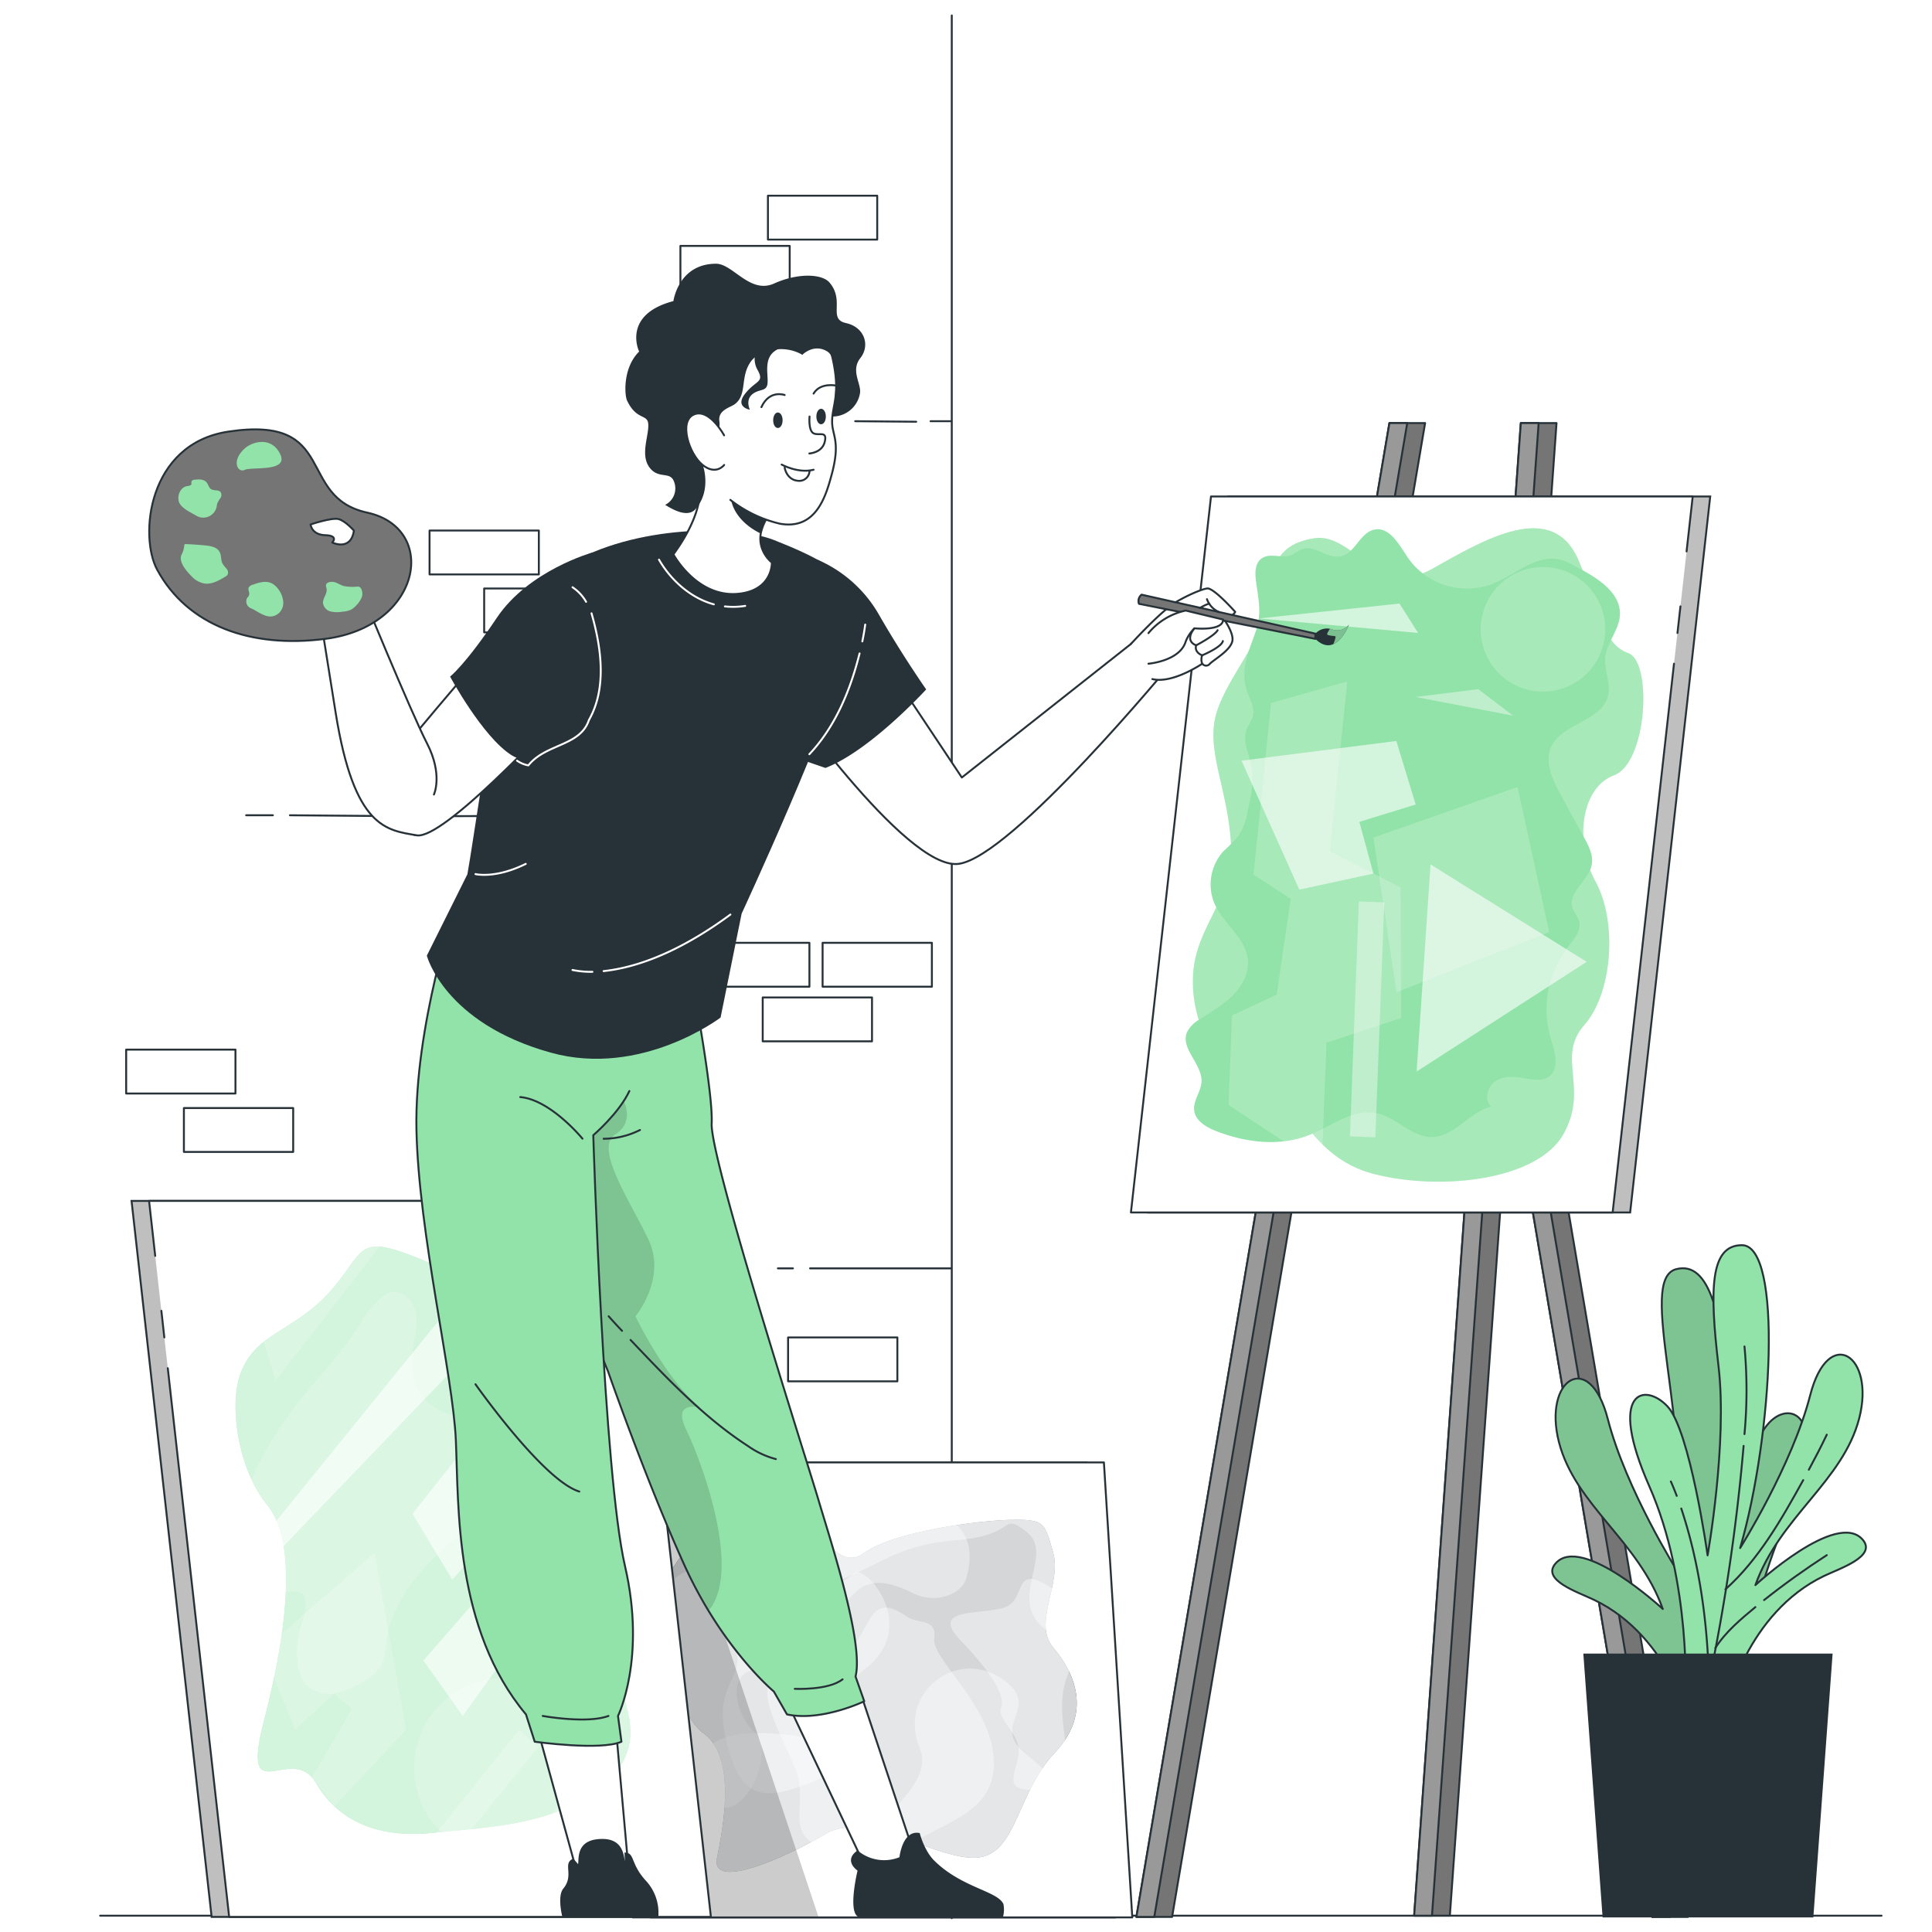 <svg width="1000" height="1000" fill="none" xmlns="http://www.w3.org/2000/svg"><rect width="100%" height="100%" fill="#808080" stroke="none"/><g clip-path="url(#a)"><path fill="#fff" d="M0 0h1000v1000H0z"/><path d="M492.636 992.849V8M454.047 101.297h-56.568v22.718h56.568v-22.718ZM408.748 127.28H352.18v22.718h56.568V127.28ZM278.903 274.606h-56.568v22.718h56.568v-22.718ZM307.175 304.602h-56.568v22.718h56.568v-22.718ZM482.342 488h-56.568v22.718h56.568V488ZM451.35 516.273h-56.568v22.718h56.568v-22.718ZM121.873 543.275H65.305v22.718h56.568v-22.718ZM151.754 573.521H95.187v22.718h56.567v-22.718ZM464.476 692.256h-56.568v22.718h56.568v-22.718ZM418.951 488h-56.568v22.718h56.568V488ZM150.078 421.978c54.981.612 111.662.612 164.965 0M127.405 421.978h13.831M481.663 218.016h10.928M442.644 218.016l31.582.272M410.426 656.502h-7.799M492.636 656.502H419.29M51.836 991.556h922.046" stroke="#263238" stroke-linecap="round" stroke-linejoin="round"/><path d="M576.999 992.441H327.67l-14.715-235.5h249.352l14.692 235.5Z" fill="#BFBFBF" stroke="#263238" stroke-miterlimit="10"/><path d="M586.068 992.441h-249.33l-14.715-235.5h249.353l14.692 235.5Z" fill="#fff"/><mask id="b" style="mask-type:luminance" maskUnits="userSpaceOnUse" x="322" y="756" width="265" height="237"><path d="M586.069 992.441H336.74l-14.715-235.5h249.353l14.691 235.5Z" fill="#fff"/></mask><g mask="url(#b)"><path d="M348.959 810.63s16.959-29.475 47.363-26.913c30.404 2.562 35.709 31.107 51.013 20.043 15.304-11.064 59.244-16.846 76.293-17.095 17.05-.25 17.027 1.247 21.516 17.095 4.49 15.848-10.769 36.457 0 49.018 10.77 12.56 20.542 33.555.839 54.414-19.702 20.859-19.634 51.693-39.382 54.233-19.748 2.539-58.336-24.577-78.946-12.357-20.609 12.221-60.104 29.905-56.522 12.538 3.582-17.367 9.908-52.6-7.142-64.594-17.05-11.994-26.323-72.801-15.032-86.382Z" fill="#263238"/><path opacity=".8" d="M348.959 810.63s16.959-29.475 47.363-26.913c30.404 2.562 35.709 31.107 51.013 20.043 15.304-11.064 59.244-16.846 76.293-17.095 17.05-.25 17.027 1.247 21.516 17.095 4.49 15.848-10.769 36.457 0 49.018 10.77 12.56 20.542 33.555.839 54.414-19.702 20.859-19.634 51.693-39.382 54.233-19.748 2.539-58.336-24.577-78.946-12.357-20.609 12.221-60.104 29.905-56.522 12.538 3.582-17.367 9.908-52.6-7.142-64.594-17.05-11.994-26.323-72.801-15.032-86.382Z" fill="#fff"/><path opacity=".4" d="M469.215 836.635c-21.539-15.054-17.617 11.631-33.034 18.977-15.418 7.346-25.756 8.661-35.528 13.604-9.772 4.942 3.265 28.227 10.792 45.617 7.527 17.39-5.509 33.034 12.379 40.81 17.889 7.777 43.078 1.27 57.135-6.552 14.057-7.822 36.684-14.941 33.102-41.876-3.582-26.935-31.742-48.474-30.495-59.221 1.247-10.747-8.185-7.028-14.351-11.359Z" fill="#fff"/><path opacity=".4" d="M544.441 822.147c-21.04-13.943-12.47 6.031-24.713 9.954-12.243 3.922-39.156-.25-22.423 17.095 16.732 17.344 23.262 29.315 20.904 34.689-2.358 5.373 7.799 11.948 9.069 20.926 1.269 8.979-10.158 21.562 5.985 21.539 16.143-.022 20.927-3.65 17.322-31.129-3.605-27.479 5.396-28.091 4.195-40.629-1.202-12.538.136-25.507-10.339-32.445ZM414.188 842.031c11.563 2.086 20.133-9.069 28-17.344 7.868-8.276 18.637-5.986 30.608 0 11.971 5.985 25.121 0 27.207-7.414 2.086-7.414 5.17-21.403-8.026-30.608-13.195-9.205-26.368-17.072-39.518-14.034-13.15 3.038-9.568 38.293-33.487 26.935-23.92-11.359-31.084 37.681-4.784 42.465ZM338.258 856.972c-.612-18.523 2.993-43.078 22.673-44.846 19.679-1.768 18.546 29.474 32.285 32.354 13.74 2.879 13.15 17.866-2.267 19.679-15.417 1.814-10.18 23.965 0 32.898 10.18 8.933-4.535 45.073-20.224 37.773-15.689-7.301-30.676-22.854-32.467-77.858Z" fill="#fff"/><path opacity=".4" d="M377.118 844.48c-10.474-19.635 4.694-37.024 25.961-27.207 21.266 9.817 33.646 2.086 39.11-3.016 5.464-5.101 34.689 27.774 5.146 49.88-29.542 22.106 4.036 45.345-23.511 56.794-27.547 11.45-40.584 12.561-48.134-20.926-7.55-33.488 15.281-29.747 1.428-55.525ZM476.039 904.811c-11.473-28.25 18.274-51.421 41.604-36.457 23.33 14.964-5.487 23.692 12.56 38.883 18.048 15.191 30.495 23.353 6.575 48.429-23.919 25.075-66.884 29.27-80.986 8.343-14.102-20.927 29.452-36.48 20.247-59.198Z" fill="#fff"/><path opacity=".4" d="M355.193 945.463c-2.449-22.673 1.587-48.383 35.687-48.406 34.099-.023 61.487 9.795 56.454 37.773-5.033 27.977 14.216 35.754-23.511 42.624-37.727 6.87-63.642 14.057-68.63-31.991ZM357.983 789.998s19.249-11.813 32.285 0c13.037 11.812 24.94 35.392 45.912 27.207 20.972-8.185 29.474-17.843 59.924-20.156 30.449-2.313 21.538-14.896 35.278-4.126 13.739 10.769-6.643 30.97 5.396 46.274 12.039 15.304 25.937 1.111 18.138-32.421-7.799-33.533-16.846-33.715-37.795-34.803-20.949-1.088-66.363 35.369-78.923 19.226-12.561-16.142-40.811-24.713-64.39-19.226-23.579 5.487-30.449 19.68-15.825 18.025Z" fill="#fff"/><path d="M423.733 992.441H327.67l-14.715-235.5h32.308l78.47 235.5Z" fill="#000" fill-opacity=".2"/></g><path d="M586.068 992.441h-249.33l-14.715-235.5h249.353l14.692 235.5Z" stroke="#263238" stroke-linecap="round" stroke-linejoin="round"/><path d="M109.537 992.191h249.352l-41.445-370.605H68.092l41.445 370.605Z" fill="#BFBFBF" stroke="#263238" stroke-miterlimit="10"/><path d="m86.843 708.173 31.764 284.018H367.96l-41.446-370.605H77.162l3.174 28.454" fill="#fff"/><path d="m86.843 708.173 31.764 284.018H367.96l-41.446-370.605H77.162l3.174 28.454M83.532 678.471l1.52 13.785" stroke="#263238" stroke-linecap="round" stroke-linejoin="round"/><path d="M124.093 712.072c7.459-22.377 27.797-22.445 46.638-43.508 18.84-21.063 12.56-30.926 47.612-16.574 35.052 14.352 31.515 23.081 48.043 40.244s38.294 15.871 29.656 37.591c-8.639 21.72 11.903 45.934 20.926 61.216 9.024 15.281 7.119 41.241 0 57.407-7.119 16.165 24.169 44.846 0 70.851-24.169 26.006-65.501 26.278-91.959 29.293-26.459 3.016-48.905-4.172-61.466-25.711-12.56-21.538-39.45 16.143-26.912-32.285 12.538-48.429 17.05-92.731 1.814-111.39-15.236-18.66-19.748-50.991-14.352-67.134Z" fill="#92E3A9"/><path opacity=".6" d="M124.093 712.072c7.459-22.377 27.797-22.445 46.638-43.508 18.84-21.063 12.56-30.926 47.612-16.574 35.052 14.352 31.515 23.081 48.043 40.244s38.294 15.871 29.656 37.591c-8.639 21.72 11.903 45.934 20.926 61.216 9.024 15.281 7.119 41.241 0 57.407-7.119 16.165 24.169 44.846 0 70.851-24.169 26.006-65.501 26.278-91.959 29.293-26.459 3.016-48.905-4.172-61.466-25.711-12.56-21.538-39.45 16.143-26.912-32.285 12.538-48.429 17.05-92.731 1.814-111.39-15.236-18.66-19.748-50.991-14.352-67.134Z" fill="#fff"/><path opacity=".6" d="M260.922 641.81 127.063 806.889l5.397 8.343 154.875-161.451-26.413-11.971ZM291.462 685.364l-77.971 98.172 20.61 34.077 40.674-44.846 8.956 12.56-64.572 74.14 20.338 28.703 68.153-94.476-20.314-32.286 20.314-55.616-16.188-20.428Z" fill="#fff"/><path opacity=".2" d="M258.995 750.842a45.994 45.994 0 0 0-18.138-15.372c-6.597-3.129-14.147-4.807-19.566-9.726-7.527-6.802-8.91-18.32-7.437-28.409.862-5.986 2.54-12.062 1.361-18.002-1.179-5.94-6.598-11.654-12.538-10.498a13.287 13.287 0 0 0-5.736 3.107 60.721 60.721 0 0 0-11.631 14.805c-10.86 17.163-25.983 31.22-37.637 48.134a168.33 168.33 0 0 0-15.508 26.458 103.663 103.663 0 0 0-4.67 70.58 37.43 37.43 0 0 1 25.416-8.026 5.89 5.89 0 0 1 4.171 1.519 5.253 5.253 0 0 1 1.043 3.083c.477 5.487-1.836 10.793-3.128 16.143a44.247 44.247 0 0 0-.613 17.594 19.562 19.562 0 0 0 3.9 9.568 16.397 16.397 0 0 0 14.579 4.716 41.237 41.237 0 0 0 14.759-5.918 23.665 23.665 0 0 0 9.863-8.797 33.444 33.444 0 0 0 2.267-11.223c1.814-14.125 9.319-27.025 18.773-37.681 9.454-10.656 20.904-19.34 32.15-28.092 5.486-4.285 11.336-9.069 12.9-15.87 1.655-6.258-.929-12.788-4.58-18.093Z" fill="#fff"/><path opacity=".2" d="m136.042 854.093 57.77-50.219 16.369 91.46-37.069 39.609-11.654-15.009 20.632-35.346-9.16-7.981-20.156 18.727-16.732-41.241ZM293.84 947.934c18.187-18.187 18.187-47.673 0-65.859-18.186-18.187-47.672-18.187-65.859 0-18.186 18.186-18.186 47.672 0 65.859 18.187 18.186 47.673 18.186 65.859 0Z" fill="#fff"/><path opacity=".2" d="m268.789 895.334-58.608 72.961 8.978 9.273 59.198-73.233-9.568-9.001ZM330.731 864.25l-55.956 92.708 63.71 11.949-7.754-104.657ZM121.895 645.211l80.51-7.573-59.788 77.132-20.722-69.559Z" fill="#fff"/><path d="m760.399 432.565 94.794 559.626h18.478L778.9 432.565h-18.501Z" fill="#757575" stroke="#263238" stroke-linecap="round" stroke-linejoin="round"/><path d="M864.421 992.191h-9.228l-94.794-559.626h9.251l94.771 559.626Z" fill="#999" stroke="#263238" stroke-linecap="round" stroke-linejoin="round"/><path d="M805.653 218.968h-18.478l-55.207 772.589h18.478l55.207-772.589ZM737.636 218.968h-18.478L588.201 992.191h18.478l130.957-773.223Z" fill="#757575" stroke="#263238" stroke-linecap="round" stroke-linejoin="round"/><path d="M728.385 218.968h-9.227L588.201 992.191h9.251l130.933-773.223ZM796.403 218.968h-9.228l-55.207 772.589h9.228l55.207-772.589Z" fill="#999" stroke="#263238" stroke-linecap="round" stroke-linejoin="round"/><path d="M843.765 627.572H594.436l41.445-370.605h249.33l-41.446 370.605Z" fill="#BFBFBF" stroke="#263238" stroke-miterlimit="10"/><path d="m866.461 343.531-31.764 284.041h-249.33l41.446-370.605h249.329l-3.174 28.454" fill="#fff"/><path d="m866.461 343.531-31.764 284.041h-249.33l41.446-370.605h249.329l-3.174 28.454M869.795 313.852l-1.542 13.785" stroke="#263238" stroke-linecap="round" stroke-linejoin="round"/><path d="M629.896 368.176c6.37-19.317 22.876-35.029 25.438-55.276 2.562-20.247 5.986-31.492 25.257-34.349 19.272-2.857 33.419 31.198 60.354 16.075 26.935-15.123 62.667-36.798 76.271-4.263 13.603 32.536 13.309 43.078 25.71 47.749 12.402 4.67 9.682 56.817-7.549 63.188-17.232 6.371-20.587 34.984-9.455 55.162 11.132 20.179 8.956 57.226-5.872 74.071-14.828 16.846 2.585 32.309-10.724 56.342-13.309 24.033-63.483 29.701-98.15 20.79-34.666-8.91-38.838-41.581-59.742-45.957-20.904-4.376-35.482-31.877-33.895-57.497 1.587-25.62 21.199-38.544 19.612-67.36-1.587-28.817-13.626-49.313-7.255-68.675Z" fill="#92E3A9"/><path opacity=".2" d="M629.896 368.176c6.37-19.317 22.876-35.029 25.438-55.276 2.562-20.247 5.986-31.492 25.257-34.349 19.272-2.857 33.419 31.198 60.354 16.075 26.935-15.123 62.667-36.798 76.271-4.263 13.603 32.536 13.309 43.078 25.71 47.749 12.402 4.67 9.682 56.817-7.549 63.188-17.232 6.371-20.587 34.984-9.455 55.162 11.132 20.179 8.956 57.226-5.872 74.071-14.828 16.846 2.585 32.309-10.724 56.342-13.309 24.033-63.483 29.701-98.15 20.79-34.666-8.91-38.838-41.581-59.742-45.957-20.904-4.376-35.482-31.877-33.895-57.497 1.587-25.62 21.199-38.544 19.612-67.36-1.587-28.817-13.626-49.313-7.255-68.675Z" fill="#fff"/><path d="M838.483 318.16c.43-10.701-10.294-18.138-19.68-23.194l-3.832-2.086a32.259 32.259 0 0 0-6.688-3.038c-12.719-3.673-24.192 7.981-36.571 12.674a37.273 37.273 0 0 1-42.67-13.4c-4.67-6.801-9.681-16.732-17.798-14.963-7.368 1.609-9.907 12.311-17.276 13.807-6.802 1.361-13.286-5.895-19.793-3.763-2.267.725-3.968 2.448-6.167 3.219-4.693 1.678-10.475-1.27-14.669 1.428-4.195 2.698-3.764 8.367-3.106 13.06 1.337 9.296 2.788 15.871-.204 24.69-3.515 10.316-8.321 20.02-4.535 31.13 1.497 4.534 4.263 9.069 2.88 13.444a57.25 57.25 0 0 1-2.88 5.623c-2.743 6.258.93 13.264 2.267 19.975 1.474 7.708-.272 15.644-2.04 23.307a33.648 33.648 0 0 1-4.761 12.697 96.655 96.655 0 0 1-7.868 7.98 25.671 25.671 0 0 0-4.534 26.822c4.534 10.543 16.324 17.888 17.344 29.338.612 6.983-3.151 13.717-8.139 18.614-4.988 4.897-11.2 8.344-17.027 12.243a15.669 15.669 0 0 0-6.394 6.575c-3.423 8.525 8.117 16.529 7.55 25.734-.317 5.078-4.398 9.59-3.786 14.646.635 5.464 6.28 8.752 11.336 10.724 15.327 5.963 32.852 8.14 48.134 2.063 11.585-4.534 22.672-13.898 34.893-11.336 10.361 2.131 18.251 12.538 28.839 12.357 11.608-.204 19.249-12.969 30.517-15.758-3.537-3.219-2.267-9.568 1.429-12.538 3.695-2.97 9.069-3.242 13.717-2.494 5.124.817 10.973 2.494 15.032-.748 5.509-4.353 2.629-12.968.589-19.702a52.786 52.786 0 0 1 8.933-47.136c3.129-3.968 7.074-8.435 5.804-13.309-.68-2.539-2.698-4.535-3.446-7.051-2.426-8.004 8.366-13.921 9.976-22.106.975-4.897-1.497-9.749-3.9-14.125l-12.175-22.31c-4.172-7.595-8.434-16.619-4.943-24.554 5.51-12.447 26.323-13.331 29.475-26.55 1.587-6.484-2.086-13.172-1.451-19.815.816-7.89 7.3-14.352 7.618-22.174Z" fill="#92E3A9"/><path opacity=".2" d="m710.883 433.518 11.971 80.057 79.014-31.107-16.393-75.114-74.592 26.164Z" fill="#fff"/><path opacity=".6" d="m740.448 447.438 80.805 50.401-88.015 56.795 7.21-107.196Z" fill="#fff"/><path opacity=".4" d="m716.502 467.082-13.141-.5-4.628 121.595 13.14.5 4.629-121.595Z" fill="#fff"/><path opacity=".2" d="M830.726 328.858c1.722-17.722-11.249-33.485-28.971-35.207-17.722-1.722-33.485 11.248-35.207 28.971-1.722 17.722 11.249 33.485 28.971 35.207 17.722 1.722 33.485-11.249 35.207-28.971ZM635.903 571.888l1.769-46.274 23.148-10.815 7.256-49.562-19.249-12.538 9.046-88.809 39.473-11.154-9.046 87.856 36.616 18.75.294 67.564-38.656 12.81-2.449 64.14-48.202-31.968Z" fill="#fff"/><path opacity=".6" d="m651.549 320.11 82.46 7.504-9.636-15.213-72.824 7.709Z" fill="#fff"/><path opacity=".4" d="m732.761 360.762 32.399-4.059 18.024 13.74-50.423-9.681Z" fill="#fff"/><path opacity=".6" d="m642.614 393.728 80.125-10.203 10.021 32.898-29.157 8.955 7.278 26.777-38.362 8.298-29.905-66.725Z" fill="#fff"/><path d="M896.818 891.911s6.62-57.589 28.612-107.514c21.993-49.924 2.268-60.603-9.59-48.133-11.858 12.47-24.69 59.311-24.69 59.311s5.849-49.018 3.468-75.159c-3.468-38.272-9.431-68.154-27.071-63.483-20.405 5.464 8.571 79.353.93 156.78 0 0-26.867-42.692-36.276-79.195-9.409-36.503-33.714-20.677-25.28 11.971 8.434 32.648 41.105 50.9 53.734 86.314 0 0-42.058-38.906-55.48-23.579-7.572 8.638 11.586 14.85 19.884 18.841 40.267 19.271 50.583 67.496 50.583 67.496l21.176-3.65Z" fill="#92E3A9"/><mask id="c" style="mask-type:luminance" maskUnits="userSpaceOnUse" x="803" y="656" width="133" height="240"><path d="M896.817 891.911s6.62-57.588 28.612-107.513c21.993-49.925 2.268-60.604-9.59-48.134-11.858 12.47-24.69 59.311-24.69 59.311s5.849-49.018 3.469-75.159c-3.469-38.271-9.432-68.154-27.071-63.483-20.406 5.464 8.57 79.354.929 156.78 0 0-26.867-42.692-36.276-79.195-9.409-36.503-33.714-20.677-25.28 11.971 8.434 32.649 41.105 50.9 53.734 86.315 0 0-42.057-38.906-55.48-23.58-7.572 8.638 11.586 14.851 19.884 18.841 40.267 19.272 50.583 67.496 50.583 67.496l21.176-3.65Z" fill="#fff"/></mask><g mask="url(#c)"><path opacity=".2" d="M896.817 891.911s6.62-57.588 28.612-107.513c21.993-49.925 2.268-60.604-9.59-48.134-11.858 12.47-24.69 59.311-24.69 59.311s5.849-49.018 3.469-75.159c-3.469-38.271-9.432-68.154-27.071-63.483-20.406 5.464 8.57 79.354.929 156.78 0 0-26.867-42.692-36.276-79.195-9.409-36.503-33.714-20.677-25.28 11.971 8.434 32.649 41.105 50.9 53.734 86.315 0 0-42.057-38.906-55.48-23.58-7.572 8.638 11.586 14.851 19.884 18.841 40.267 19.272 50.583 67.496 50.583 67.496l21.176-3.65Z" fill="#000" fill-opacity=".7"/></g><path d="M896.818 891.911s6.62-57.589 28.612-107.514c21.993-49.924 2.268-60.603-9.59-48.133-11.858 12.47-24.69 59.311-24.69 59.311s5.849-49.018 3.468-75.159c-3.468-38.272-9.431-68.154-27.071-63.483-20.405 5.464 8.571 79.353.93 156.78 0 0-26.867-42.692-36.276-79.195-9.409-36.503-33.714-20.677-25.28 11.971 8.434 32.648 41.105 50.9 53.734 86.314 0 0-42.058-38.906-55.48-23.579-7.572 8.638 11.586 14.85 19.884 18.841 40.267 19.271 50.583 67.496 50.583 67.496l21.176-3.65Z" stroke="#263238" stroke-linecap="round" stroke-linejoin="round"/><path d="M872.354 879.509s3.333-60.264-18.659-110.189c-21.992-49.925-2.267-53.824 9.409-41.354 11.676 12.469 20.745 77.086 20.745 77.086s10.339-57.905 5.646-97.945c-4.693-40.04-4.376-62.599 12.13-62.599 21.062 0 16.12 98.013-.93 156.758 0 0 26.867-42.67 36.276-79.173 9.409-36.502 33.805-20.632 25.348 12.04-8.457 32.671-41.083 50.877-53.734 86.314 0 0 42.058-38.906 55.48-23.58 7.572 8.639-11.586 14.851-19.884 18.819-40.266 19.294-50.582 67.518-50.582 67.518l-21.245-3.695Z" fill="#92E3A9" stroke="#263238" stroke-linecap="round" stroke-linejoin="round"/><path d="M902.938 742.272a244.265 244.265 0 0 0 0-45.345M870.223 780.815c9.567 28.817 13.603 59.312 14.329 89.579a1030.829 1030.829 0 0 0 17.934-122M864.827 766.804c1.088 2.448 2.086 4.942 3.038 7.436" stroke="#263238" stroke-linecap="round" stroke-linejoin="round"/><path d="M933.343 766.101c-10.996 19.861-23.126 41.309-40.289 56.545M945.541 742.589c-2.925 6.145-6.076 12.198-9.296 18.138M908.584 831.828c-7.482 6.19-15.485 12.878-20.745 21.199M945.541 804.939c-11.155 7.232-22.037 14.986-32.467 23.262" stroke="#263238" stroke-linecap="round" stroke-linejoin="round"/><path d="M948.557 855.884h-129.03l9.976 136.556h109.078l9.976-136.556Z" fill="#263238"/><path d="m391.786 847.994 57.022 120.232h27.229l-45.322-136.08-38.929 15.848Z" fill="#fff" stroke="#263238" stroke-linecap="round" stroke-linejoin="round"/><path d="M447.334 880.575s-22.06 10.633-39.994 6.801l-6.802-11.857s-16.959-14.057-33.827-41.809a225.962 225.962 0 0 1-12.697-24.123c-19.748-43.713-39.291-99.759-39.291-99.759l-44.529-108.239-2.268-5.691-17.344-50.673 104.588-54.414s14.103 72.19 13.196 90.69c-.907 18.501 49.879 176.483 55.411 195.324 5.532 18.841 23.534 73.368 19.045 90.94l4.512 12.81Z" fill="#92E3A9"/><mask id="d" style="mask-type:luminance" maskUnits="userSpaceOnUse" x="250" y="490" width="198" height="399"><path d="M447.334 880.574s-22.06 10.634-39.994 6.802l-6.802-11.858s-16.959-14.057-33.827-41.808a225.962 225.962 0 0 1-12.697-24.123c-19.748-43.713-39.291-99.759-39.291-99.759l-44.529-108.239-2.268-5.691-17.344-50.673 104.588-54.414s14.103 72.189 13.196 90.69c-.907 18.501 49.879 176.483 55.411 195.324 5.532 18.841 23.534 73.368 19.045 90.939l4.512 12.81Z" fill="#fff"/></mask><g mask="url(#d)"><path opacity=".2" d="M367.958 832.146a27.279 27.279 0 0 1-1.156 1.542 226.254 226.254 0 0 1-12.697-24.124c-19.747-43.713-39.291-99.759-39.291-99.759l-44.529-108.239 39.858-35.573 11.699 1.859s7.822 12.243-3.355 19.272c-11.178 7.028 7.799 34.644 17.231 54.686 9.432 20.043-6.802 39.496-6.802 39.496s14.941 31.582 33.397 47.226c0 0-14.601-3.877-7.187 11.337 7.414 15.213 28.25 70.126 12.832 92.277Z" fill="#000" fill-opacity=".7"/></g><path d="M447.334 880.575s-22.06 10.633-39.994 6.801l-6.802-11.857s-16.959-14.057-33.827-41.809a225.962 225.962 0 0 1-12.697-24.123c-19.748-43.713-39.291-99.759-39.291-99.759l-44.529-108.239-2.268-5.691-17.344-50.673 104.588-54.414s14.103 72.19 13.196 90.69c-.907 18.501 49.879 176.483 55.411 195.324 5.532 18.841 23.534 73.368 19.045 90.94l4.512 12.81Z" stroke="#263238" stroke-linecap="round" stroke-linejoin="round"/><path d="M411.375 874.136s17.458.861 24.736-4.92" stroke="#263238" stroke-linecap="round" stroke-linejoin="round"/><path d="M444.319 992.191c-5.668-2.539-.453-23.965-.453-23.965s-7.641-5.124 0-10.452a21.269 21.269 0 0 0 21.697 3.515s1.497-14.352 10.475-12.493c0 0 2.267 9.069 7.55 14.284 14.261 14.057 32.694 15.667 35.777 22.446a14.715 14.715 0 0 1-.204 6.665h-74.842Z" fill="#263238"/><path d="m432.778 304.692 65.071 97.742 88.422-69.832 20.406 10.248s-83.118 100.984-110.62 104.294c-27.501 3.31-93.433-91.824-93.433-91.824" fill="#fff"/><path d="m432.778 304.692 65.071 97.742 88.422-69.832 20.406 10.248s-83.118 100.984-110.62 104.294c-27.501 3.31-93.433-91.824-93.433-91.824" stroke="#263238" stroke-linecap="round" stroke-linejoin="round"/><path d="M423.051 289.661a67.43 67.43 0 0 1 31.742 28.227c11.971 20.927 24.599 38.951 24.599 38.951s-28.953 31.742-52.147 40.652l-27.66-9.568 23.466-98.262Z" fill="#263238"/><path d="m266.997 853.957 31.379 114.269h27.003L313.68 837.428l-46.683 16.529Z" fill="#fff" stroke="#263238" stroke-linecap="round" stroke-linejoin="round"/><path d="m355.193 525.976-119.235-58.291s-21.539 63.619-20.405 117.172c1.134 53.552 18.954 126.966 20.405 160.816 1.451 33.85-.703 97.628 36.276 141.681l4.535 14.147s34.145 4.784 44.891 0l-1.791-13.331s14.715-29.724 3.628-77.563-16.415-223.029-16.415-223.029 13.309-11.337 18.682-22.877" fill="#92E3A9"/><path d="m355.193 525.976-119.235-58.291s-21.539 63.619-20.405 117.172c1.134 53.552 18.954 126.966 20.405 160.816 1.451 33.85-.703 97.628 36.276 141.681l4.535 14.147s34.145 4.784 44.891 0l-1.791-13.331s14.715-29.724 3.628-77.563-16.415-223.029-16.415-223.029 13.309-11.337 18.682-22.877" stroke="#263238" stroke-linecap="round" stroke-linejoin="round"/><path d="M241.921 452.517c7.188-40.47 16.551-136.194 48.837-158.05 32.286-21.856 87.697-23.715 110.052-14.873 43.826 17.367 44.507 25.529 37.342 58.608-7.164 33.08-54.278 134.675-54.278 134.675l-10.905 53.802s-40.992 31.243-87.992 18.138c-55.117-15.349-64.05-50.174-64.05-50.174l20.994-42.126Z" fill="#263238"/><path d="M405.774 257.307a18.357 18.357 0 0 1-3.151 4.058 39.588 39.588 0 0 0-2.721 2.925 25.078 25.078 0 0 0-6.144 11.881 15.551 15.551 0 0 0 .363 6.801 17.094 17.094 0 0 0 5.396 8.208s.521 14.419-17.367 16.165c-21.517 2.086-33.601-20.405-33.601-20.405 26.799-36.798 6.643-52.351 6.643-52.351 26.005-14.306 60.445 5.26 50.582 22.718Z" fill="#fff" stroke="#263238" stroke-linecap="round" stroke-linejoin="round"/><path d="M399.903 264.29a25.078 25.078 0 0 0-6.144 11.881c-14.397-7.097-15.304-17.504-15.304-17.504a78.756 78.756 0 0 1 17.798 5.034c1.173.407 2.408.607 3.65.589Z" fill="#263238"/><path d="M351.135 218.015c-9.749-41.762 10.429-59.878 23.67-65.342 21.176-8.774 48.723 5.011 55.004 28.228 6.28 23.216.612 28.476.907 37.976.204 6.666 4.307 9.931-.205 26.64-2.992 11.042-8.003 28.93-26.821 25.552a65.742 65.742 0 0 1-25.665-12.334" fill="#fff"/><path d="M351.135 218.015c-9.749-41.762 10.429-59.878 23.67-65.342 21.176-8.774 48.723 5.011 55.004 28.228 6.28 23.216.612 28.476.907 37.976.204 6.666 4.307 9.931-.205 26.64-2.992 11.042-8.003 28.93-26.821 25.552a65.742 65.742 0 0 1-25.665-12.334" stroke="#263238" stroke-linecap="round" stroke-linejoin="round"/><path d="M348.55 155.847s2.585-19.339 22.083-19.339c8.706 0 17.526 15.871 30.064 10.225 12.538-5.645 24.94-4.965 28.681-.453 8.094 9.567-1.043 18.841 8.524 20.949 9.568 2.109 12.629 11.518 7.392 18.138-5.238 6.62.838 13.604-.204 18.365a14.402 14.402 0 0 1-14.239 11.858s5.26-28.999-2.788-33.76c-6.961-4.149-12.765 1.814-12.765 1.814-10.724-6.19-22.877-1.338-26.278 2.993-6.257 8.026-2.017 17.367-8.524 22.423-2.268 1.859-9.069 3.038-8.14 9.069.93 6.031-4.534 10.112-4.534 10.112l-4.059 12.424s4.739 12.81-3.605 22.673c-2.562 3.061-7.3 3.423-15.87-2.041a9.498 9.498 0 0 0 4.375-12.492c-2.108-4.807-7.98-.816-12.447-6.802-5.124-6.802 0-17.027-.725-22.945-.613-4.738-6.167-1.632-10.929-11.744-1.315-2.766-2.267-17.004 6.281-25.37-.114.045-9.047-19.091 17.707-26.097Z" fill="#263238"/><path d="M374.805 225.339s-7.663-14.284-15.667-10.792c-8.003 3.491-2.448 20.541 4.535 26.118 6.983 5.578 11.155 0 11.155 0" fill="#fff"/><path d="M374.805 225.339s-7.663-14.284-15.667-10.792c-8.003 3.491-2.448 20.541 4.535 26.118 6.983 5.578 11.155 0 11.155 0M406.138 204.457s-7.845-2.924-12.039 6.281M432.779 199.583s-8.185-1.769-11.676 4.149M419.016 215.59s-.702 7.3 2.086 8.706c2.789 1.406 7.142-1.565 5.827 4.262-1.315 5.827-8.003 6.167-8.003 6.167" stroke="#263238" stroke-linecap="round" stroke-linejoin="round"/><path d="M404.574 217.517c0 1.927-.861 3.514-1.95 3.514-1.088 0-1.927-1.587-1.927-3.514 0-1.927.862-3.515 1.927-3.515 1.066 0 1.95 1.565 1.95 3.515ZM426.951 215.59c0 1.949-.884 3.514-1.949 3.514-1.066 0-1.95-1.565-1.95-3.514 0-1.95.884-3.515 1.95-3.515 1.065 0 1.949 1.565 1.949 3.515Z" fill="#263238" stroke="#263238" stroke-linecap="round" stroke-linejoin="round"/><path d="M404.574 240.461s8.548 4.739 16.528 2.676" stroke="#263238" stroke-linecap="round" stroke-linejoin="round"/><path d="M406.139 242.048s.907 6.19 6.801 6.802a5.327 5.327 0 0 0 6.077-5.169" stroke="#263238" stroke-linecap="round" stroke-linejoin="round"/><path d="M415.298 183.644a10.522 10.522 0 0 0-12.674-2.879c-7.55 3.65-5.079 11.925-5.306 17.095-.226 5.169-4.035 3.106-7.844 6.144-3.809 3.038-1.338 8.071-1.338 8.071s-7.981-1.337-2.426-8.343 10.044-5.646 6.462-12.153a11.33 11.33 0 0 1-.619-10.285 11.336 11.336 0 0 1 7.965-6.538c8.116-2.018 15.576 2.54 15.78 8.888ZM291.076 992.192s-2.788-10.679.476-14.647c5.873-7.096-.725-13.059 5.192-15.531l2.472 2.857c.476-2.902-.907-11.744 10.044-12.901 13.218-1.405 13.467 8.231 14.193 11.337l-.227-4.421c5.645 0 2.721 5.622 11.336 14.85a24.278 24.278 0 0 1 6.167 18.41l-49.653.046Z" fill="#263238"/><path d="M444.908 338.225c-4.67 18.773-12.469 37.841-25.982 52.147M447.833 323.284c-.385 2.925-.907 5.827-1.496 8.706M306.629 503.009a46.206 46.206 0 0 1-10.293-.952M378.047 473.376c-18.864 13.921-42.035 26.686-65.614 29.27M246.115 452.427s10.158 2.562 26.006-5.283M375.213 313.875c3.495.386 7.027.294 10.497-.272M341.091 289.661c6.121 10.656 16.415 19.883 28.386 23.148" stroke="#fff" stroke-linecap="round" stroke-linejoin="round"/><path d="M246.115 716.493s35.075 49.88 53.734 55.525M280.917 888.17s22.899 4.149 34.009 0M326.376 693.549c18.546 19.544 37.976 40.153 60.717 54.867a44.629 44.629 0 0 0 14.488 6.802M315.04 681.306a306.413 306.413 0 0 0 6.915 7.527M331.251 584.88a41.853 41.853 0 0 1-18.818 4.534M301.481 589.369s-16.505-20.179-32.195-21.516" stroke="#263238" stroke-linecap="round" stroke-linejoin="round"/><path d="M285.385 374.229s-55.865 60.4-69.605 58.133c-13.739-2.268-20.859-24.555-17.843-30.722 3.015-6.167 53.348-64.662 53.348-64.662l34.1 37.251Z" fill="#fff" stroke="#263238" stroke-linecap="round" stroke-linejoin="round"/><path d="M306.652 285.965s-32.989 9.205-49.449 33.737c-16.461 24.531-24.237 30.494-24.237 30.494s16.732 31.084 31.741 40.652c15.01 9.568 46.638-7.777 46.638-7.777l-4.693-97.106Z" fill="#263238"/><path d="M303.364 311.494a22.33 22.33 0 0 0-7.028-7.527M267.632 393.728a14.63 14.63 0 0 0 5.849 2.426c9.069-11.337 26.799-9.84 31.334-23.444 9.069-15.871 6.802-36.276 1.36-55.253" stroke="#fff" stroke-linecap="round" stroke-linejoin="round"/><path d="M215.78 432.361c-15.712-2.652-32.445-3.627-42.012-63.233l-9.523-59.606 21.516-6.439s26.822 65.319 35.233 81.621c8.412 16.301 3.605 26.549 3.605 26.549" fill="#fff"/><path d="M215.78 432.361c-15.712-2.652-32.445-3.627-42.012-63.233l-9.523-59.606 21.516-6.439s26.822 65.319 35.233 81.621c8.412 16.301 3.605 26.549 3.605 26.549" stroke="#263238" stroke-linecap="round" stroke-linejoin="round"/><path d="M585.364 333.328s15.871-17.481 23.693-21.924c7.391-4.263 14.805-7.12 16.37-6.802 3.945.884 13.898 12.084 13.898 12.084s-1.338 3.877-7.845.975c0 0 7.55 9.409 6.349 14.307-1.202 4.897-9.546 9.454-11.654 11.653a2.402 2.402 0 0 1-3.854-.113s-15.418 10.543-25.847 7.981" fill="#fff"/><path d="M585.364 333.328s15.871-17.481 23.693-21.924c7.391-4.263 14.805-7.12 16.37-6.802 3.945.884 13.898 12.084 13.898 12.084s-1.338 3.877-7.845.975c0 0 7.55 9.409 6.349 14.307-1.202 4.897-9.546 9.454-11.654 11.653a2.402 2.402 0 0 1-3.854-.113s-15.418 10.543-25.847 7.981" stroke="#263238" stroke-linecap="round" stroke-linejoin="round"/><path d="m590.896 307.799 89.92 20.178v2.698l-91.28-18.138a4.13 4.13 0 0 1 1.36-4.738Z" fill="#757575" stroke="#263238" stroke-linecap="round" stroke-linejoin="round"/><path d="M698.205 323.33c-.249.657-3.174 7.958-8.049 10.066-2.607 1.156-5.758.816-9.341-2.721v-2.698a8.122 8.122 0 0 1 7.437-2.539 5.75 5.75 0 0 1 1.27.386 7.76 7.76 0 0 0 8.683-2.494Z" fill="#263238"/><path d="M698.205 323.33c-.249.657-3.174 7.958-8.048 10.066.612-1.564 1.428-3.809 1.043-4.036-.386-.226-2.698-.249-3.9-.725s1.383-3.106.975-3.197c.436.079.862.209 1.269.386a7.752 7.752 0 0 0 8.661-2.494Z" fill="#92E3A9"/><path opacity=".2" d="M698.205 323.33c-.249.657-3.174 7.958-8.048 10.066.612-1.564 1.428-3.809 1.043-4.036-.386-.226-2.698-.249-3.9-.725s1.383-3.106.975-3.197c.436.079.862.209 1.269.386a7.752 7.752 0 0 0 8.661-2.494Z" fill="#263238"/><path d="M594.434 343.531s16.301-1.338 19.294-11.518a19.536 19.536 0 0 1 4.534-6.802s14.806 1.565 14.806-4.534l-19.34-4.648a34.343 34.343 0 0 0-19.294 11.676" fill="#fff"/><path d="M594.434 343.531s16.301-1.338 19.294-11.518a19.536 19.536 0 0 1 4.534-6.802s14.806 1.565 14.806-4.534l-19.34-4.648a34.343 34.343 0 0 0-19.294 11.676" stroke="#263238" stroke-linecap="round" stroke-linejoin="round"/><path d="M622.229 343.53a6.413 6.413 0 0 1 0-4.33s-4.195-1.451-3.106-5.215c0 0-6.281-1.791-.975-8.683" stroke="#263238" stroke-linecap="round" stroke-linejoin="round"/><path d="M619.215 333.985s9.59-5.033 11.019-7.799M622.229 339.2s10.044-4.149 10.725-7.391M624.724 310.134a11.621 11.621 0 0 0 2.424 3.968 11.624 11.624 0 0 0 3.788 2.698" stroke="#263238" stroke-linecap="round" stroke-linejoin="round"/><path d="M625.858 312.401a25.909 25.909 0 0 0-4.761 2.268" stroke="#263238" stroke-linecap="round" stroke-linejoin="round"/><path d="M81.377 294.921c-9.41-17.322-4.988-65.207 36.775-71.509 57.407-8.684 34.916 33.85 71.917 41.921 37.002 8.071 28.363 58.949-21.698 65.342-38.565 4.988-71.305-6.824-86.994-35.754Z" fill="#757575" stroke="#263238" stroke-linecap="round" stroke-linejoin="round"/><path d="M183.177 274.629s-4.534-5.169-8.071-5.986c-3.537-.816-14.352 2.812-14.352 2.812s.453 5.35 7.618 5.554c7.164.204 3.605 3.809 3.605 3.809s9.658 4.671 11.2-6.189Z" fill="#fff" stroke="#263238" stroke-linecap="round" stroke-linejoin="round"/><path d="M145.041 235.088c-4.534-9.409-14.488-6.484-18.365-2.97-7.187 6.484-3.582 12.81 0 11.087 3.583-1.723 22.877 1.269 18.365-8.117ZM100.943 266.535c.763.475 1.576.863 2.426 1.156a7.103 7.103 0 0 0 7.553-2.676 7.097 7.097 0 0 0 1.176-2.561c.078-.618.192-1.232.34-1.837a14.03 14.03 0 0 1 1.61-2.743 2.902 2.902 0 0 0 .227-3.038c-1.043-1.519-3.628-.658-5.124-1.723-1.134-.794-1.338-2.404-2.268-3.469-1.36-1.655-3.854-1.565-5.985-1.361-.726 0-1.633.318-1.791 1.021-.159.702 0 .793 0 1.179-.182.861-1.315.974-2.267 1.133-3.47.59-5.17 4.761-4.286 7.958.885 3.197 5.668 5.396 8.389 6.961ZM115.273 291.883c-1.088-1.86-.59-4.308-1.61-6.213-1.315-2.448-4.534-3.061-7.232-3.333-3.401-.34-6.802-.566-10.226-.725a.863.863 0 0 0-.59.113c-.271.182-.249.59-.249.907a13.604 13.604 0 0 1-1.519 4.739c-1.405 3.786 2.948 8.502 5.465 11.064a11.747 11.747 0 0 0 6.801 3.628c3.719.385 7.233-1.61 10.43-3.537a3.84 3.84 0 0 0 1.224-1.021 2.807 2.807 0 0 0-.476-3.083 27.844 27.844 0 0 1-2.018-2.539ZM140.597 301.904c-3.015-1.497-6.62-.386-9.771.748a3.31 3.31 0 0 0-2.064 1.406c-.544 1.111.272 2.086.25 3.151 0 1.769-.794 1.429-1.338 2.834a3.864 3.864 0 0 0 1.204 4.199c.4.329.862.574 1.358.721 4.535 2.267 9.182 6.507 14.057 2.449a7.34 7.34 0 0 0 2.267-6.348 12.703 12.703 0 0 0-2.72-6.371 9.5 9.5 0 0 0-3.243-2.789ZM186.917 304.693a2.081 2.081 0 0 0-.793-.862 2.423 2.423 0 0 0-1.27-.204c-2.338.247-4.7.14-7.006-.317-1.269-.409-2.426-1.111-3.673-1.61a5.528 5.528 0 0 0-3.899-.34c-2.517.929-1.225 2.267-1.179 3.967 0 2.404-2.018 4.308-1.905 6.802a5.173 5.173 0 0 0 3.9 4.353 15.07 15.07 0 0 0 6.212.114 11.784 11.784 0 0 0 4.535-1.111 10.418 10.418 0 0 0 2.448-2.018 13.183 13.183 0 0 0 2.812-3.968 5.582 5.582 0 0 0-.182-4.806Z" fill="#92E3A9"/></g><defs><clipPath id="a"><path fill="#fff" d="M0 0h1000v1000H0z"/></clipPath></defs></svg>
